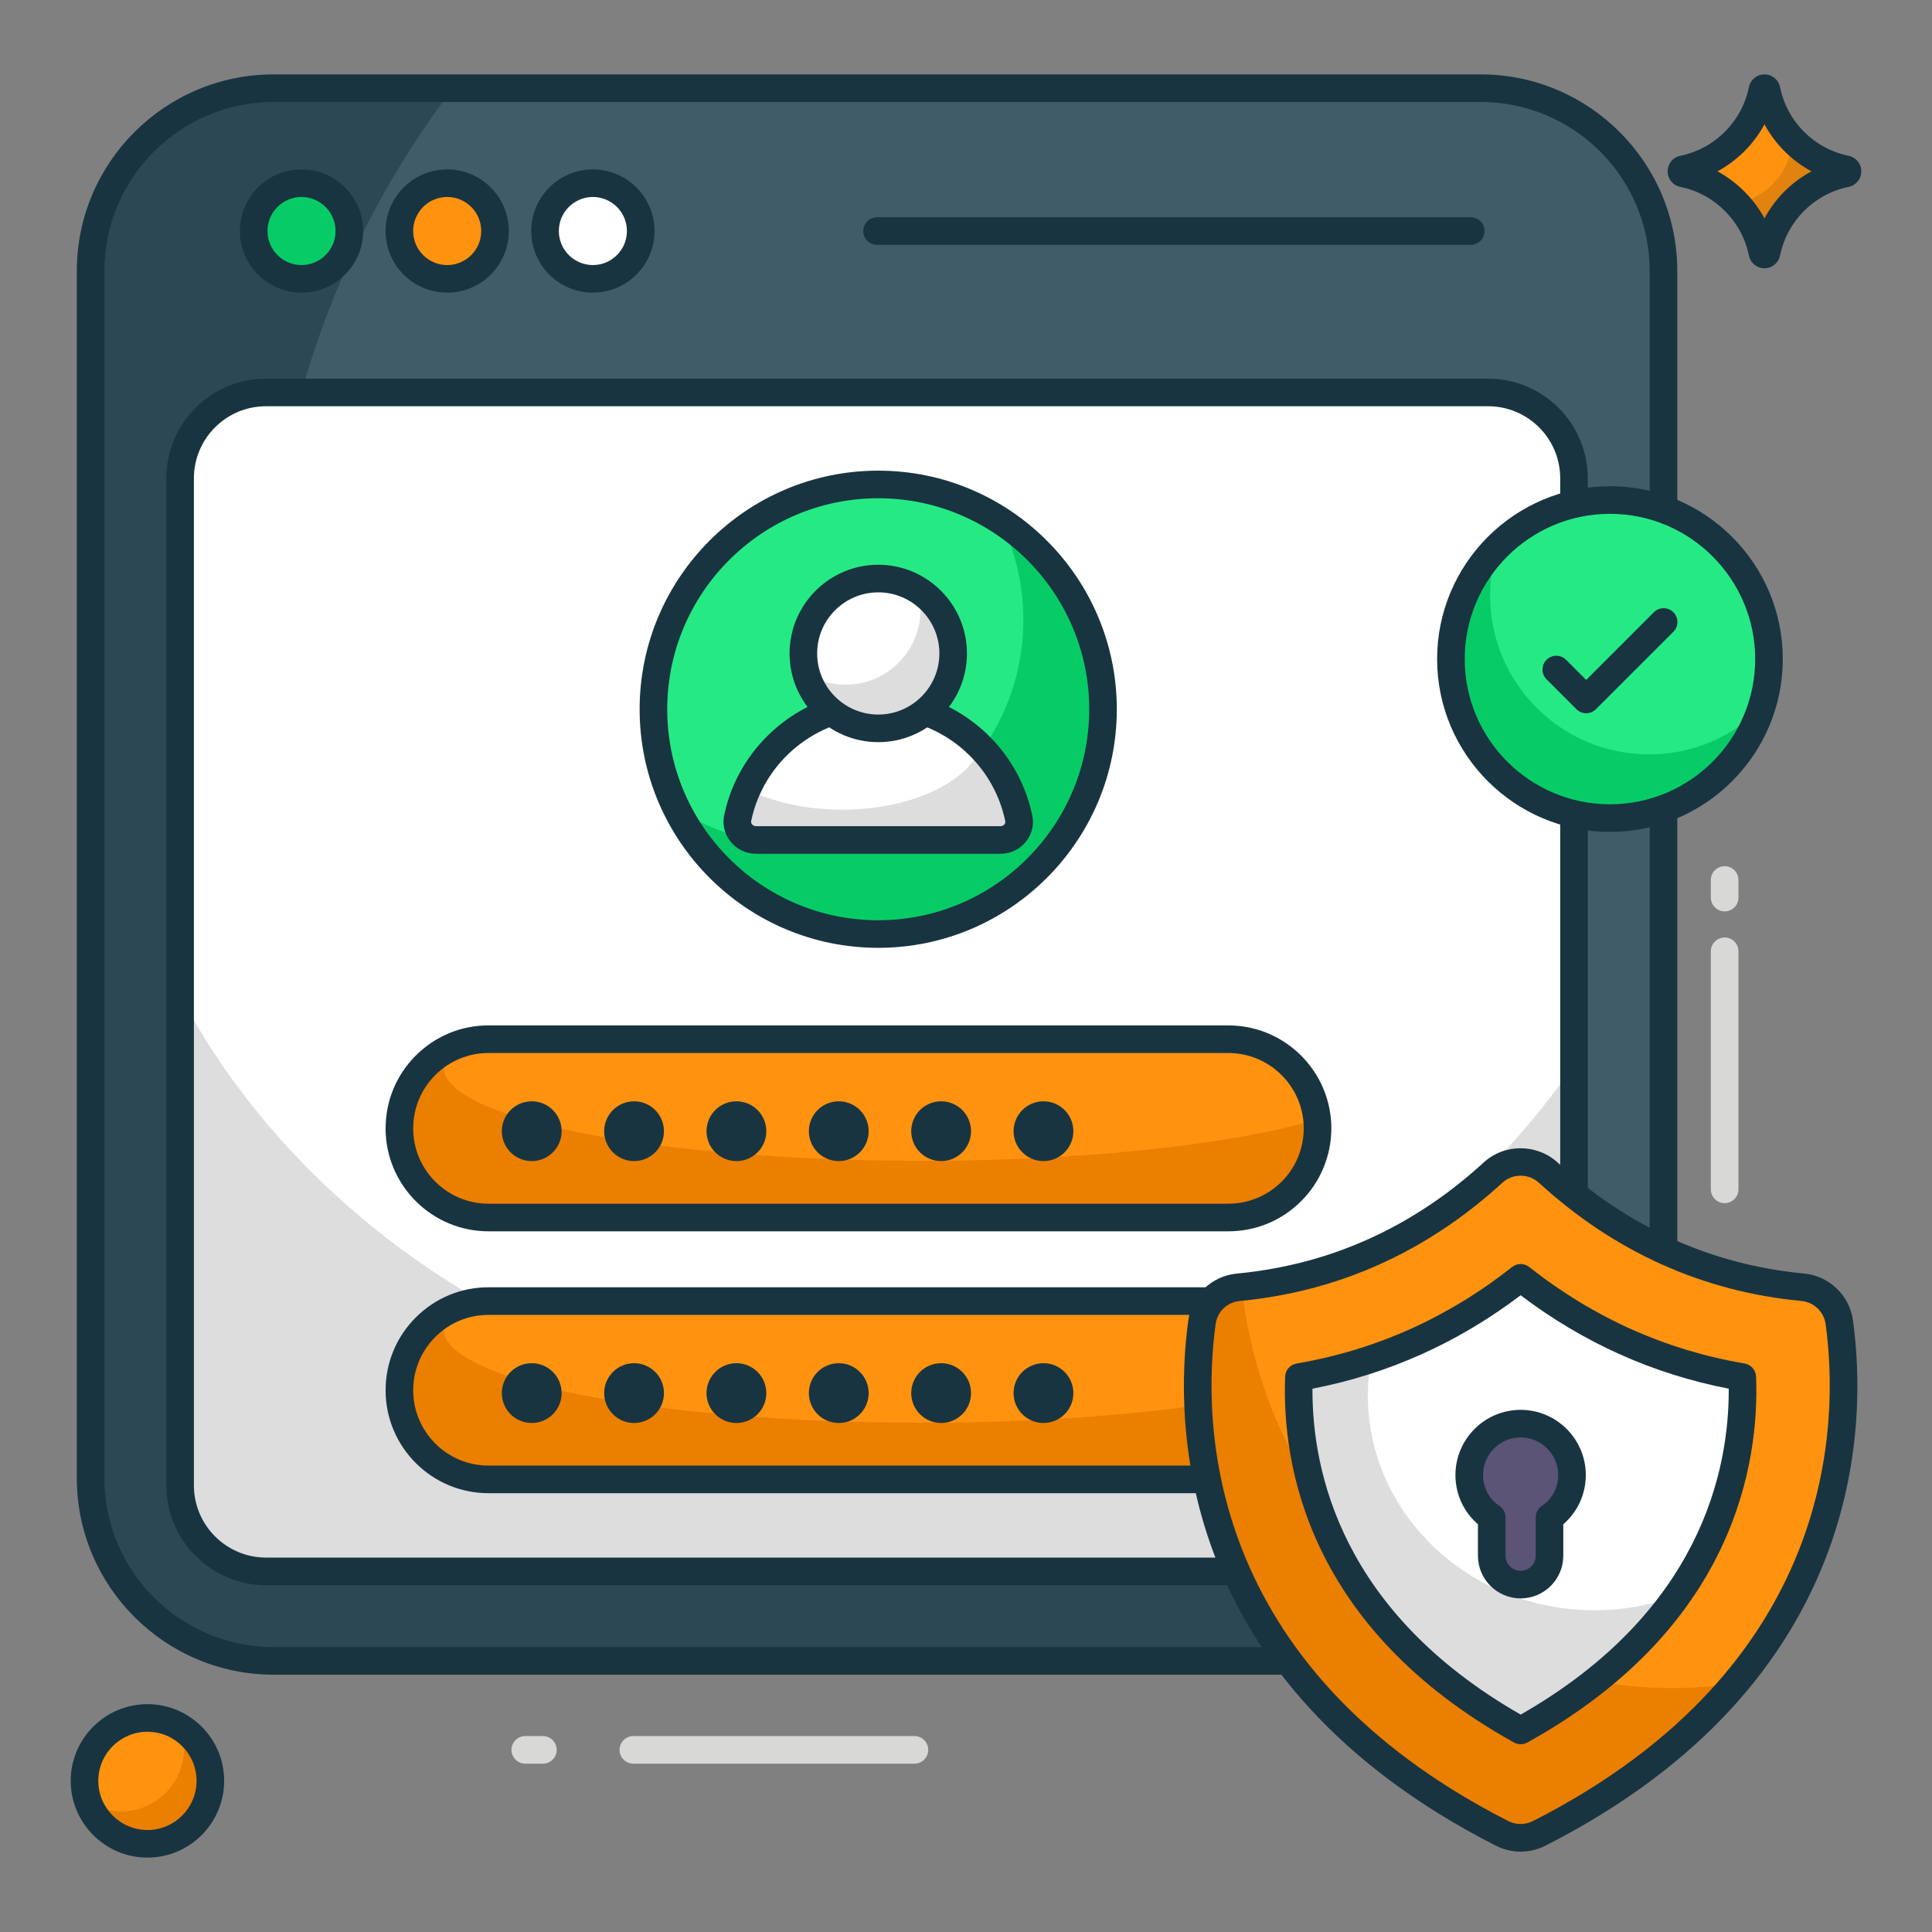 <svg width="87" height="87" viewBox="0 0 87 87" fill="none" xmlns="http://www.w3.org/2000/svg">
<rect x="0" y="0" width="87" height="87" fill="#808080" stroke="none"/>
<path d="M74.909 12.2V66.563C74.909 71.108 71.226 74.791 66.68 74.791H12.318C7.772 74.791 4.081 71.108 4.081 66.563V12.2C4.081 7.655 7.772 3.971 12.318 3.971H66.68C71.226 3.971 74.909 7.655 74.909 12.2Z" fill="#415C69"/>
<path d="M74.909 60.937V66.563C74.909 71.108 71.226 74.791 66.68 74.791H12.318C7.772 74.791 4.081 71.108 4.081 66.563V12.2C4.081 7.655 7.772 3.971 12.318 3.971H20.402C15.171 10.822 12.044 19.462 12.044 28.86C12.044 51.112 29.582 69.15 51.205 69.15C60.111 69.15 68.332 66.095 74.909 60.937Z" fill="#2D4855"/>
<path d="M11.983 70.762C9.853 70.762 8.111 69.019 8.111 66.889V21.537C8.111 19.403 9.841 17.673 11.975 17.673H67.014C69.149 17.673 70.879 19.403 70.879 21.537V66.897C70.879 69.031 69.149 70.762 67.014 70.762H11.983Z" fill="white"/>
<path d="M70.879 47.945V66.901C70.879 69.029 69.146 70.762 67.019 70.762H11.979C9.852 70.762 8.111 69.021 8.111 66.893V44.818C13.672 55.424 26.051 63.597 40.438 63.597C53.374 63.597 64.689 56.987 70.879 47.945Z" fill="#DDDDDD"/>
<path d="M66.68 75.413H12.318C7.433 75.413 3.459 71.443 3.459 66.563V12.2C3.459 7.32 7.433 3.35 12.318 3.35H66.68C71.56 3.35 75.53 7.32 75.53 12.2V66.563C75.53 71.443 71.56 75.413 66.68 75.413ZM12.318 4.593C8.119 4.593 4.702 8.005 4.702 12.2V66.563C4.702 70.757 8.119 74.17 12.318 74.17H66.68C70.875 74.17 74.287 70.757 74.287 66.563V12.2C74.287 8.005 70.875 4.593 66.68 4.593H12.318Z" fill="#193441"/>
<path d="M67.014 71.383H11.983C9.505 71.383 7.489 69.367 7.489 66.889V21.537C7.489 19.064 9.502 17.051 11.975 17.051H67.014C69.488 17.051 71.5 19.064 71.5 21.537V66.897C71.5 69.371 69.488 71.383 67.014 71.383ZM11.975 18.294C10.187 18.294 8.732 19.749 8.732 21.537V66.889C8.732 68.682 10.19 70.14 11.983 70.14H67.014C68.803 70.14 70.258 68.685 70.258 66.897V21.537C70.258 19.749 68.803 18.294 67.014 18.294H11.975Z" fill="#193441"/>
<path d="M13.578 12.557C14.767 12.557 15.732 11.592 15.732 10.403C15.732 9.213 14.767 8.248 13.578 8.248C12.388 8.248 11.423 9.213 11.423 10.403C11.423 11.592 12.388 12.557 13.578 12.557Z" fill="#07CC66"/>
<path d="M13.578 13.178C12.047 13.178 10.802 11.934 10.802 10.403C10.802 8.873 12.047 7.628 13.578 7.628C15.108 7.628 16.353 8.873 16.353 10.403C16.353 11.934 15.108 13.178 13.578 13.178ZM13.578 8.87C12.732 8.87 12.045 9.558 12.045 10.403C12.045 11.248 12.732 11.936 13.578 11.936C14.423 11.936 15.11 11.248 15.11 10.403C15.11 9.558 14.423 8.87 13.578 8.87Z" fill="#193441"/>
<path d="M20.138 12.557C21.328 12.557 22.292 11.592 22.292 10.403C22.292 9.213 21.328 8.248 20.138 8.248C18.948 8.248 17.983 9.213 17.983 10.403C17.983 11.592 18.948 12.557 20.138 12.557Z" fill="#FF930F"/>
<path d="M20.138 13.178C18.607 13.178 17.362 11.934 17.362 10.403C17.362 8.873 18.607 7.628 20.138 7.628C21.668 7.628 22.913 8.873 22.913 10.403C22.913 11.934 21.668 13.178 20.138 13.178ZM20.138 8.87C19.293 8.87 18.605 9.558 18.605 10.403C18.605 11.248 19.293 11.936 20.138 11.936C20.983 11.936 21.67 11.248 21.67 10.403C21.67 9.558 20.983 8.87 20.138 8.87Z" fill="#193441"/>
<path d="M26.698 12.557C27.888 12.557 28.852 11.592 28.852 10.403C28.852 9.213 27.888 8.248 26.698 8.248C25.509 8.248 24.544 9.213 24.544 10.403C24.544 11.592 25.509 12.557 26.698 12.557Z" fill="white"/>
<path d="M26.698 13.178C25.167 13.178 23.922 11.934 23.922 10.403C23.922 8.873 25.167 7.628 26.698 7.628C28.228 7.628 29.474 8.873 29.474 10.403C29.474 11.934 28.228 13.178 26.698 13.178ZM26.698 8.87C25.853 8.87 25.165 9.558 25.165 10.403C25.165 11.248 25.853 11.936 26.698 11.936C27.543 11.936 28.231 11.248 28.231 10.403C28.231 9.558 27.543 8.87 26.698 8.87Z" fill="#193441"/>
<path d="M66.228 11.025H39.495C39.152 11.025 38.873 10.746 38.873 10.403C38.873 10.06 39.152 9.782 39.495 9.782H66.228C66.572 9.782 66.85 10.06 66.85 10.403C66.85 10.746 66.572 11.025 66.228 11.025Z" fill="#193441"/>
<path d="M41.178 79.42H28.521C28.178 79.42 27.899 79.141 27.899 78.798C27.899 78.455 28.178 78.177 28.521 78.177H41.178C41.521 78.177 41.799 78.455 41.799 78.798C41.799 79.141 41.521 79.42 41.178 79.42Z" fill="#D8D9D7"/>
<path d="M24.446 79.42H23.654C23.311 79.42 23.032 79.141 23.032 78.798C23.032 78.455 23.311 78.177 23.654 78.177H24.446C24.789 78.177 25.068 78.455 25.068 78.798C25.068 79.141 24.789 79.42 24.446 79.42Z" fill="#D8D9D7"/>
<path d="M9.472 80.192C9.472 81.76 8.204 83.028 6.641 83.028C5.073 83.028 3.805 81.76 3.805 80.192C3.805 78.629 5.073 77.361 6.641 77.361C8.204 77.361 9.472 78.629 9.472 80.192Z" fill="#FF930F"/>
<path d="M9.472 80.191C9.472 81.757 8.201 83.029 6.642 83.029C5.417 83.029 4.366 82.246 3.972 81.155C4.4 81.416 4.909 81.57 5.451 81.57C7.016 81.57 8.288 80.298 8.288 78.732C8.288 78.404 8.234 78.083 8.127 77.789C8.93 78.284 9.472 79.174 9.472 80.191Z" fill="#EB7F00"/>
<path d="M6.641 83.65C4.735 83.65 3.184 82.099 3.184 80.192C3.184 78.289 4.735 76.74 6.641 76.74C8.545 76.74 10.094 78.289 10.094 80.192C10.094 82.099 8.545 83.65 6.641 83.65ZM6.641 77.983C5.42 77.983 4.426 78.974 4.426 80.192C4.426 81.413 5.42 82.407 6.641 82.407C7.86 82.407 8.851 81.413 8.851 80.192C8.851 78.974 7.86 77.983 6.641 77.983Z" fill="#193441"/>
<path d="M83.115 7.809C81.325 8.177 79.917 9.59 79.549 11.38C79.526 11.486 79.384 11.486 79.362 11.38C79.18 10.482 78.736 9.683 78.11 9.061C77.492 8.439 76.693 7.991 75.796 7.809C75.689 7.787 75.689 7.644 75.796 7.622C76.693 7.44 77.492 6.992 78.114 6.37C78.736 5.748 79.18 4.949 79.362 4.051C79.384 3.945 79.526 3.945 79.549 4.051C79.731 4.949 80.175 5.748 80.797 6.37C81.418 6.992 82.218 7.44 83.115 7.622C83.222 7.644 83.222 7.787 83.115 7.809Z" fill="#FF930F"/>
<path d="M83.117 7.806C81.323 8.175 79.916 9.588 79.548 11.382C79.524 11.484 79.385 11.484 79.361 11.382C79.186 10.524 78.781 9.757 78.201 9.153C79.59 8.899 80.647 7.716 80.707 6.267C80.731 6.303 80.768 6.339 80.798 6.369C81.42 6.991 82.217 7.438 83.117 7.619C83.22 7.643 83.22 7.788 83.117 7.806Z" fill="#E1830E"/>
<path d="M79.456 12.081C79.455 12.081 79.455 12.081 79.454 12.081C79.111 12.08 78.823 11.843 78.754 11.504C78.599 10.743 78.225 10.051 77.672 9.502C77.119 8.945 76.429 8.571 75.672 8.418C75.331 8.347 75.095 8.058 75.095 7.716C75.095 7.373 75.331 7.084 75.67 7.014C76.427 6.86 77.12 6.486 77.675 5.93C78.226 5.379 78.599 4.687 78.754 3.928C78.823 3.588 79.111 3.351 79.454 3.35H79.456C79.798 3.35 80.087 3.586 80.158 3.924C80.312 4.686 80.685 5.379 81.236 5.93C81.792 6.486 82.484 6.86 83.239 7.013C83.581 7.085 83.817 7.373 83.817 7.716C83.817 8.058 83.581 8.346 83.243 8.417C83.242 8.417 83.241 8.417 83.241 8.417C81.689 8.737 80.478 9.949 80.158 11.505C80.087 11.845 79.798 12.081 79.456 12.081ZM77.341 7.716C77.782 7.955 78.19 8.259 78.551 8.623C78.913 8.983 79.217 9.39 79.456 9.832C79.938 8.935 80.674 8.198 81.571 7.716C81.129 7.477 80.721 7.172 80.358 6.809C79.997 6.448 79.694 6.041 79.456 5.6C79.218 6.041 78.915 6.448 78.554 6.809C78.191 7.172 77.782 7.477 77.341 7.716Z" fill="#193441"/>
<path d="M59.331 50.815C59.331 51.917 58.883 52.928 58.154 53.648C57.425 54.378 56.423 54.825 55.312 54.825H21.995C19.783 54.825 17.985 53.027 17.985 50.815C17.985 49.705 18.433 48.702 19.162 47.973C19.891 47.244 20.885 46.796 21.995 46.796H55.312C57.533 46.796 59.331 48.594 59.331 50.815Z" fill="#FF930F"/>
<path d="M59.331 50.815C59.331 51.917 58.883 52.928 58.154 53.649C57.425 54.378 56.423 54.825 55.312 54.825H21.995C19.783 54.825 17.985 53.027 17.985 50.815C17.985 49.705 18.433 48.702 19.162 47.973C19.568 47.567 20.049 47.252 20.595 47.053C20.189 47.368 19.974 47.708 19.974 48.056C19.974 50.384 29.602 52.273 41.483 52.273C48.908 52.273 55.453 51.536 59.314 50.417C59.323 50.55 59.331 50.682 59.331 50.815Z" fill="#EB7F00"/>
<path d="M55.312 55.447H21.995C19.442 55.447 17.364 53.369 17.364 50.815C17.364 49.575 17.846 48.41 18.722 47.533C19.598 46.657 20.761 46.175 21.995 46.175H55.312C57.871 46.175 59.952 48.256 59.952 50.815C59.952 52.041 59.456 53.235 58.591 54.09C57.718 54.964 56.553 55.447 55.312 55.447ZM21.995 47.418C21.093 47.418 20.242 47.771 19.601 48.412C18.96 49.054 18.607 49.907 18.607 50.815C18.607 52.683 20.127 54.204 21.995 54.204H55.312C56.221 54.204 57.074 53.85 57.715 53.209C58.348 52.583 58.709 51.712 58.709 50.815C58.709 48.942 57.185 47.418 55.312 47.418H21.995Z" fill="#193441"/>
<path d="M23.944 52.285C24.688 52.285 25.291 51.682 25.291 50.939C25.291 50.195 24.688 49.593 23.944 49.593C23.201 49.593 22.598 50.195 22.598 50.939C22.598 51.682 23.201 52.285 23.944 52.285Z" fill="#193441"/>
<path d="M28.553 52.285C29.297 52.285 29.899 51.682 29.899 50.939C29.899 50.195 29.297 49.593 28.553 49.593C27.809 49.593 27.206 50.195 27.206 50.939C27.206 51.682 27.809 52.285 28.553 52.285Z" fill="#193441"/>
<path d="M33.162 52.285C33.906 52.285 34.508 51.682 34.508 50.939C34.508 50.195 33.906 49.593 33.162 49.593C32.418 49.593 31.815 50.195 31.815 50.939C31.815 51.682 32.418 52.285 33.162 52.285Z" fill="#193441"/>
<path d="M37.771 52.285C38.514 52.285 39.117 51.682 39.117 50.939C39.117 50.195 38.514 49.593 37.771 49.593C37.027 49.593 36.424 50.195 36.424 50.939C36.424 51.682 37.027 52.285 37.771 52.285Z" fill="#193441"/>
<path d="M42.38 52.285C43.124 52.285 43.727 51.682 43.727 50.939C43.727 50.195 43.124 49.593 42.38 49.593C41.636 49.593 41.034 50.195 41.034 50.939C41.034 51.682 41.636 52.285 42.38 52.285Z" fill="#193441"/>
<path d="M46.989 52.285C47.732 52.285 48.335 51.682 48.335 50.939C48.335 50.195 47.732 49.593 46.989 49.593C46.245 49.593 45.642 50.195 45.642 50.939C45.642 51.682 46.245 52.285 46.989 52.285Z" fill="#193441"/>
<path d="M59.331 62.608C59.331 63.71 58.883 64.721 58.154 65.442C57.425 66.171 56.423 66.619 55.312 66.619H21.995C19.783 66.619 17.985 64.82 17.985 62.608C17.985 61.498 18.433 60.496 19.162 59.767C19.891 59.038 20.885 58.59 21.995 58.59H55.312C57.533 58.59 59.331 60.388 59.331 62.608Z" fill="#FF930F"/>
<path d="M59.331 62.609C59.331 63.711 58.883 64.721 58.154 65.442C57.425 66.171 56.423 66.619 55.312 66.619H21.995C19.783 66.619 17.985 64.821 17.985 62.609C17.985 61.498 18.433 60.496 19.162 59.767C19.568 59.361 20.049 59.046 20.595 58.847C20.189 59.162 19.974 59.502 19.974 59.849C19.974 62.178 29.602 64.067 41.483 64.067C48.908 64.067 55.453 63.33 59.314 62.211C59.323 62.343 59.331 62.476 59.331 62.609Z" fill="#EB7F00"/>
<path d="M55.312 67.24H21.995C19.442 67.24 17.364 65.162 17.364 62.608C17.364 61.368 17.846 60.203 18.722 59.327C19.598 58.451 20.761 57.968 21.995 57.968H55.312C57.871 57.968 59.952 60.05 59.952 62.608C59.952 63.835 59.456 65.029 58.591 65.884C57.718 66.757 56.553 67.24 55.312 67.24ZM21.995 59.211C21.093 59.211 20.242 59.565 19.601 60.206C18.96 60.847 18.607 61.7 18.607 62.608C18.607 64.477 20.127 65.997 21.995 65.997H55.312C56.221 65.997 57.074 65.644 57.715 65.002C58.348 64.377 58.709 63.505 58.709 62.608C58.709 60.735 57.185 59.211 55.312 59.211H21.995Z" fill="#193441"/>
<path d="M23.944 64.079C24.688 64.079 25.291 63.476 25.291 62.733C25.291 61.989 24.688 61.386 23.944 61.386C23.201 61.386 22.598 61.989 22.598 62.733C22.598 63.476 23.201 64.079 23.944 64.079Z" fill="#193441"/>
<path d="M28.553 64.079C29.297 64.079 29.899 63.476 29.899 62.733C29.899 61.989 29.297 61.386 28.553 61.386C27.809 61.386 27.206 61.989 27.206 62.733C27.206 63.476 27.809 64.079 28.553 64.079Z" fill="#193441"/>
<path d="M33.162 64.079C33.906 64.079 34.508 63.476 34.508 62.733C34.508 61.989 33.906 61.386 33.162 61.386C32.418 61.386 31.815 61.989 31.815 62.733C31.815 63.476 32.418 64.079 33.162 64.079Z" fill="#193441"/>
<path d="M37.771 64.079C38.514 64.079 39.117 63.476 39.117 62.733C39.117 61.989 38.514 61.386 37.771 61.386C37.027 61.386 36.424 61.989 36.424 62.733C36.424 63.476 37.027 64.079 37.771 64.079Z" fill="#193441"/>
<path d="M42.38 64.079C43.124 64.079 43.727 63.476 43.727 62.733C43.727 61.989 43.124 61.386 42.38 61.386C41.636 61.386 41.034 61.989 41.034 62.733C41.034 63.476 41.636 64.079 42.38 64.079Z" fill="#193441"/>
<path d="M46.989 64.079C47.732 64.079 48.335 63.476 48.335 62.733C48.335 61.989 47.732 61.386 46.989 61.386C46.245 61.386 45.642 61.989 45.642 62.733C45.642 63.476 46.245 64.079 46.989 64.079Z" fill="#193441"/>
<path d="M39.547 42.061C45.138 42.061 49.67 37.529 49.67 31.938C49.67 26.348 45.138 21.815 39.547 21.815C33.957 21.815 29.425 26.348 29.425 31.938C29.425 37.529 33.957 42.061 39.547 42.061Z" fill="#25EA84"/>
<path d="M49.674 31.938C49.674 37.53 45.134 42.061 39.543 42.061C35.571 42.061 32.125 39.761 30.48 36.418C32.056 37.444 33.943 38.038 35.959 38.038C41.55 38.038 46.082 33.506 46.082 27.915C46.082 26.304 45.711 24.788 45.039 23.435C47.831 25.244 49.674 28.372 49.674 31.938Z" fill="#07CC66"/>
<path d="M39.547 42.682C33.623 42.682 28.803 37.863 28.803 31.938C28.803 26.014 33.623 21.194 39.547 21.194C45.472 21.194 50.291 26.014 50.291 31.938C50.291 37.863 45.472 42.682 39.547 42.682ZM39.547 22.437C34.308 22.437 30.046 26.699 30.046 31.938C30.046 37.177 34.308 41.44 39.547 41.44C44.786 41.44 49.049 37.177 49.049 31.938C49.049 26.699 44.786 22.437 39.547 22.437Z" fill="#193441"/>
<path d="M45.059 37.825H34.042C33.519 37.825 33.114 37.353 33.217 36.846C33.828 33.902 36.426 31.694 39.546 31.694C42.667 31.694 45.264 33.902 45.875 36.846C45.986 37.353 45.574 37.825 45.059 37.825Z" fill="white"/>
<path d="M45.878 36.845C45.984 37.355 45.571 37.827 45.06 37.827H34.042C33.522 37.827 33.118 37.355 33.214 36.845C33.31 36.393 33.455 35.95 33.647 35.537C34.773 36.114 36.284 36.46 37.929 36.46C40.98 36.46 43.54 35.258 44.175 33.651C45.022 34.517 45.618 35.614 45.878 36.845Z" fill="#DDDDDD"/>
<g opacity="0.2">
<path d="M45.809 37.353C45.117 34.535 42.578 32.453 39.547 32.453C36.522 32.453 33.983 34.535 33.284 37.346C33.21 37.191 33.181 37.023 33.218 36.846C33.828 33.902 36.426 31.694 39.547 31.694C42.667 31.694 45.265 33.902 45.876 36.846C45.912 37.03 45.89 37.207 45.809 37.353Z" fill="#E6E7E8"/>
</g>
<path d="M45.059 38.446H34.042C33.599 38.446 33.185 38.25 32.905 37.908C32.632 37.574 32.523 37.142 32.608 36.723C33.288 33.448 36.206 31.073 39.547 31.073C42.888 31.073 45.805 33.448 46.484 36.72C46.573 37.131 46.47 37.563 46.199 37.9C45.919 38.247 45.503 38.446 45.059 38.446ZM39.547 32.316C36.792 32.316 34.386 34.274 33.826 36.972C33.812 37.037 33.841 37.089 33.867 37.121C33.887 37.146 33.944 37.203 34.042 37.203H45.059C45.124 37.203 45.189 37.172 45.231 37.12C45.266 37.076 45.279 37.028 45.268 36.978C44.707 34.274 42.302 32.316 39.547 32.316Z" fill="#193441"/>
<path d="M39.548 32.798C41.411 32.798 42.922 31.288 42.922 29.425C42.922 27.562 41.411 26.052 39.548 26.052C37.685 26.052 36.175 27.562 36.175 29.425C36.175 31.288 37.685 32.798 39.548 32.798Z" fill="white"/>
<path d="M42.924 29.428C42.924 31.29 41.408 32.798 39.546 32.798C37.993 32.798 36.691 31.753 36.301 30.326C36.816 30.649 37.427 30.833 38.075 30.833C39.936 30.833 41.452 29.325 41.452 27.463C41.452 27.146 41.408 26.845 41.327 26.558C42.284 27.161 42.924 28.221 42.924 29.428Z" fill="#DDDDDD"/>
<path d="M39.549 33.42C37.347 33.42 35.555 31.628 35.555 29.425C35.555 27.223 37.347 25.431 39.549 25.431C41.752 25.431 43.543 27.223 43.543 29.425C43.543 31.628 41.752 33.42 39.549 33.42ZM39.549 26.674C38.032 26.674 36.797 27.908 36.797 29.425C36.797 30.942 38.032 32.177 39.549 32.177C41.066 32.177 42.301 30.942 42.301 29.425C42.301 27.908 41.066 26.674 39.549 26.674Z" fill="#193441"/>
<path d="M69.314 82.557C68.788 82.825 68.153 82.825 67.637 82.557C53.391 75.3 53.56 63.665 54.126 59.546C54.235 58.702 54.91 58.047 55.764 57.967C60.162 57.55 63.964 55.793 67.22 52.815C67.925 52.16 69.017 52.16 69.731 52.815C72.978 55.783 76.78 57.55 81.187 57.967C82.031 58.047 82.716 58.702 82.826 59.546C83.391 63.665 83.55 75.31 69.314 82.557Z" fill="#FF930F"/>
<path d="M78.107 75.797C76.082 78.22 73.243 80.553 69.312 82.558C68.785 82.826 68.15 82.826 67.634 82.558C53.388 75.301 53.557 63.666 54.123 59.547C54.232 58.703 54.907 58.047 55.761 57.968C55.81 57.958 55.87 57.958 55.92 57.948C57.002 68.114 65.261 76.016 75.278 76.016C76.241 76.016 77.184 75.946 78.107 75.797Z" fill="#EB7F00"/>
<path d="M68.472 83.381C68.086 83.381 67.701 83.29 67.351 83.109C52.937 75.766 52.87 64.125 53.51 59.461C53.657 58.326 54.56 57.456 55.707 57.349C59.879 56.953 63.612 55.274 66.801 52.357C67.732 51.491 69.206 51.49 70.152 52.357C73.343 55.275 77.076 56.954 81.246 57.349C82.374 57.455 83.297 58.345 83.442 59.466C84.082 64.127 84.015 75.771 69.597 83.111C69.243 83.291 68.857 83.381 68.472 83.381ZM68.472 52.943C68.174 52.943 67.878 53.052 67.643 53.27C64.247 56.377 60.271 58.164 55.823 58.586C55.258 58.639 54.815 59.066 54.742 59.626C54.137 64.031 54.212 75.021 67.919 82.004C68.261 82.181 68.686 82.18 69.033 82.004C82.74 75.026 82.814 64.033 82.21 59.63C82.138 59.076 81.684 58.639 81.129 58.586C76.684 58.166 72.708 56.378 69.313 53.274C69.072 53.053 68.771 52.943 68.472 52.943Z" fill="#193441"/>
<path d="M68.477 77.923C59.529 72.951 58.34 65.963 58.492 62.013C62.159 61.39 65.504 59.891 68.476 57.541C71.451 59.893 74.797 61.391 78.458 62.013C78.609 65.99 77.412 72.971 68.477 77.923Z" fill="white"/>
<path d="M75.536 71.847C74.027 73.981 71.784 76.085 68.478 77.922C59.533 72.948 58.342 65.96 58.491 62.008C59.603 61.82 60.695 61.552 61.747 61.204C61.648 61.73 61.598 62.287 61.598 62.842C61.598 68.183 66.165 72.511 71.803 72.511C73.124 72.511 74.384 72.273 75.536 71.847Z" fill="#DDDDDD"/>
<path d="M68.477 78.544C68.373 78.544 68.269 78.518 68.175 78.466C58.856 73.288 57.719 65.92 57.871 61.989C57.883 61.695 58.098 61.45 58.388 61.4C61.943 60.796 65.207 59.334 68.091 57.054C68.317 56.875 68.635 56.875 68.862 57.054C71.747 59.335 75.011 60.797 78.561 61.4C78.852 61.45 79.067 61.696 79.079 61.989C79.228 65.928 78.089 73.306 68.778 78.467C68.685 78.519 68.581 78.544 68.477 78.544ZM59.102 62.534C59.081 66.233 60.39 72.58 68.478 77.21C76.555 72.596 77.867 66.24 77.847 62.534C74.441 61.876 71.293 60.463 68.476 58.327C65.661 60.462 62.512 61.876 59.102 62.534Z" fill="#193441"/>
<path d="M70.788 66.422C70.788 67.216 70.391 67.921 69.776 68.328V70.055C69.776 70.77 69.19 71.356 68.475 71.356C67.75 71.356 67.175 70.77 67.175 70.055V68.328C66.559 67.921 66.162 67.216 66.162 66.422C66.162 65.141 67.195 64.109 68.475 64.109C69.756 64.109 70.788 65.141 70.788 66.422Z" fill="#5B5476"/>
<path d="M68.475 71.977C67.415 71.977 66.553 71.115 66.553 70.055V68.636C65.913 68.091 65.54 67.286 65.54 66.422C65.54 64.804 66.857 63.487 68.475 63.487C70.093 63.487 71.41 64.804 71.41 66.422C71.41 67.286 71.037 68.091 70.397 68.636V70.055C70.397 71.115 69.535 71.977 68.475 71.977ZM68.475 64.73C67.542 64.73 66.783 65.489 66.783 66.422C66.783 66.987 67.058 67.505 67.517 67.809C67.691 67.924 67.796 68.119 67.796 68.328V70.055C67.796 70.43 68.101 70.734 68.475 70.734C68.85 70.734 69.154 70.43 69.154 70.055V68.328C69.154 68.119 69.259 67.924 69.433 67.809C69.893 67.505 70.167 66.987 70.167 66.422C70.167 65.489 69.408 64.73 68.475 64.73Z" fill="#193441"/>
<path d="M79.66 29.678C79.66 33.634 76.455 36.839 72.498 36.839C68.542 36.839 65.337 33.634 65.337 29.678C65.337 25.721 68.542 22.516 72.498 22.516C76.455 22.516 79.66 25.721 79.66 29.678Z" fill="#25EA84"/>
<path d="M79.308 31.881C78.381 34.76 75.689 36.839 72.497 36.839C68.54 36.839 65.335 33.633 65.335 29.677C65.335 27.686 66.149 25.871 67.464 24.569C67.226 25.27 67.101 26.021 67.101 26.81C67.101 30.766 70.306 33.971 74.262 33.971C76.24 33.971 78.018 33.17 79.308 31.881Z" fill="#07CC66"/>
<path d="M72.498 37.461C68.207 37.461 64.715 33.969 64.715 29.678C64.715 25.386 68.207 21.895 72.498 21.895C76.79 21.895 80.281 25.386 80.281 29.678C80.281 33.969 76.79 37.461 72.498 37.461ZM72.498 23.138C68.892 23.138 65.958 26.072 65.958 29.678C65.958 33.284 68.892 36.218 72.498 36.218C76.104 36.218 79.038 33.284 79.038 29.678C79.038 26.072 76.104 23.138 72.498 23.138Z" fill="#193441"/>
<path d="M71.428 32.118C71.269 32.118 71.11 32.057 70.988 31.936L69.642 30.59C69.399 30.347 69.399 29.953 69.642 29.711C69.885 29.468 70.278 29.468 70.521 29.711L71.428 30.618L74.475 27.57C74.718 27.328 75.112 27.328 75.354 27.57C75.597 27.813 75.597 28.207 75.354 28.449L71.867 31.936C71.746 32.057 71.587 32.118 71.428 32.118Z" fill="#193441"/>
<path d="M77.663 54.179C77.32 54.179 77.041 53.901 77.041 53.557V42.838C77.041 42.495 77.32 42.216 77.663 42.216C78.006 42.216 78.284 42.495 78.284 42.838V53.557C78.284 53.901 78.006 54.179 77.663 54.179Z" fill="#D8D9D7"/>
<path d="M77.663 41.041C77.32 41.041 77.041 40.763 77.041 40.42V39.627C77.041 39.284 77.32 39.006 77.663 39.006C78.006 39.006 78.284 39.284 78.284 39.627V40.42C78.284 40.763 78.006 41.041 77.663 41.041Z" fill="#D8D9D7"/>
</svg>
